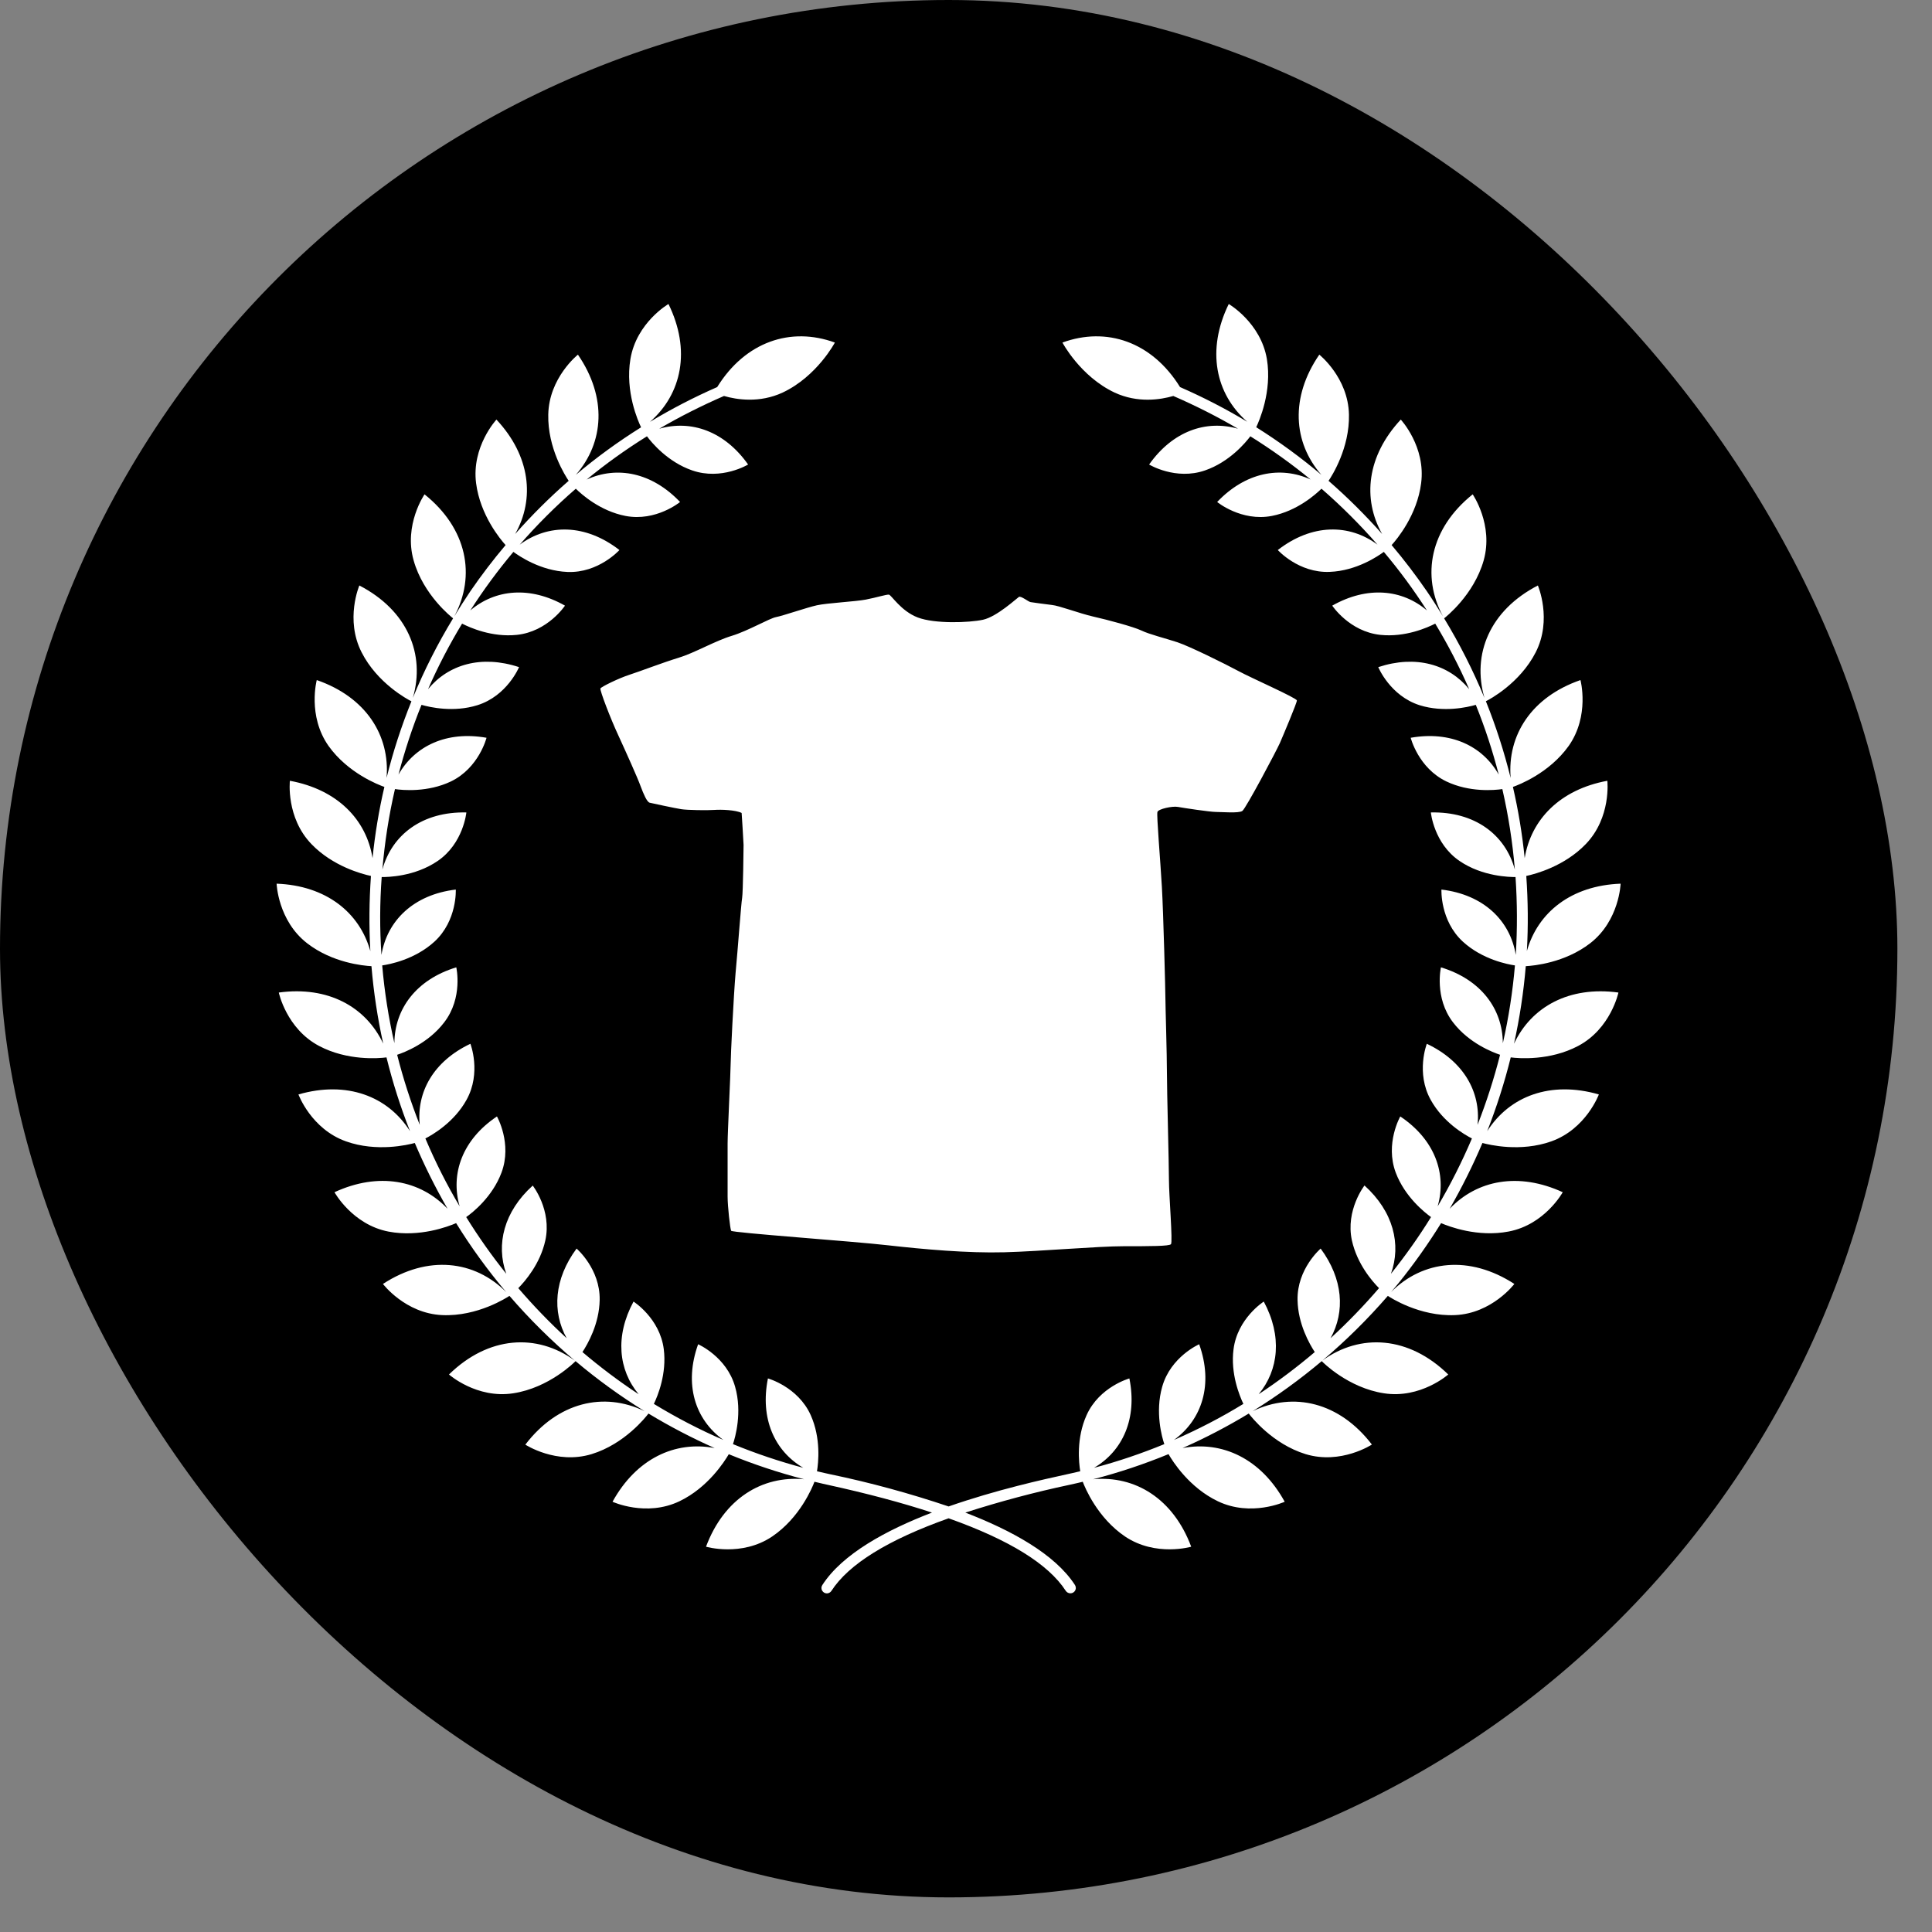 <svg width="23" height="23" viewBox="0 0 23 23" fill="none" xmlns="http://www.w3.org/2000/svg">
<rect x="0" y="0" width="23" height="23" fill="#808080" stroke="none"/>
<rect width="22.588" height="22.588" rx="11.294" fill="black"/>
<g clip-path="url(#clip0_5601_3604)">
<path d="M7.958 3.619C7.958 3.619 7.578 3.839 7.505 4.274C7.44 4.663 7.597 5.016 7.632 5.087C7.36 5.257 7.1 5.446 6.855 5.653C7.192 5.268 7.229 4.73 6.88 4.222C6.88 4.222 6.536 4.495 6.527 4.935C6.518 5.335 6.731 5.666 6.77 5.724C6.545 5.92 6.332 6.132 6.133 6.357C6.37 5.937 6.313 5.426 5.91 4.995C5.91 4.995 5.611 5.317 5.668 5.754C5.717 6.132 5.956 6.42 6.019 6.489C5.871 6.664 5.731 6.847 5.6 7.038C5.534 7.136 5.47 7.236 5.408 7.338C5.668 6.854 5.562 6.292 5.054 5.885C5.054 5.885 4.804 6.247 4.924 6.671C5.04 7.084 5.377 7.348 5.394 7.361C5.209 7.665 5.049 7.981 4.915 8.308C5.066 7.788 4.85 7.266 4.278 6.97C4.278 6.97 4.105 7.374 4.305 7.766C4.492 8.134 4.852 8.326 4.898 8.349C4.778 8.646 4.679 8.95 4.602 9.261C4.644 8.752 4.354 8.298 3.771 8.096C3.771 8.096 3.658 8.52 3.911 8.88C4.142 9.204 4.507 9.344 4.576 9.368C4.511 9.646 4.464 9.93 4.435 10.216C4.362 9.756 4.015 9.399 3.451 9.295C3.451 9.295 3.402 9.732 3.708 10.049C3.962 10.313 4.308 10.405 4.416 10.428C4.395 10.726 4.392 11.025 4.409 11.323C4.28 10.861 3.88 10.542 3.293 10.52C3.293 10.52 3.308 10.959 3.656 11.229C3.956 11.462 4.325 11.497 4.422 11.502C4.448 11.813 4.495 12.121 4.562 12.424C4.356 11.986 3.906 11.736 3.319 11.816C3.319 11.816 3.409 12.246 3.799 12.452C4.134 12.629 4.505 12.601 4.601 12.588C4.675 12.887 4.768 13.18 4.881 13.466C4.617 13.05 4.129 12.863 3.553 13.029C3.553 13.029 3.704 13.441 4.12 13.588C4.486 13.718 4.856 13.629 4.938 13.607C5.052 13.875 5.182 14.137 5.328 14.39C5.004 14.048 4.508 13.95 3.982 14.193C3.982 14.193 4.194 14.579 4.626 14.662C4.996 14.732 5.338 14.601 5.43 14.561C5.608 14.849 5.807 15.123 6.026 15.382C5.649 15.003 5.093 14.937 4.559 15.285C4.559 15.285 4.824 15.636 5.264 15.656C5.687 15.675 6.039 15.444 6.065 15.427C6.304 15.704 6.564 15.961 6.842 16.197C6.392 15.87 5.815 15.903 5.345 16.363C5.345 16.363 5.674 16.654 6.109 16.587C6.538 16.522 6.842 16.214 6.852 16.204C7.11 16.422 7.385 16.621 7.672 16.799C7.19 16.566 6.642 16.69 6.254 17.198C6.254 17.198 6.622 17.439 7.043 17.311C7.438 17.19 7.69 16.867 7.72 16.828C7.973 16.981 8.237 17.119 8.508 17.239C8.038 17.149 7.575 17.364 7.292 17.878C7.292 17.878 7.692 18.062 8.089 17.872C8.429 17.709 8.626 17.397 8.676 17.312C8.966 17.431 9.266 17.531 9.572 17.61C9.071 17.564 8.618 17.843 8.405 18.413C8.405 18.413 8.827 18.537 9.192 18.292C9.521 18.07 9.67 17.71 9.696 17.64L9.798 17.664L9.852 17.676C10.322 17.779 10.736 17.889 11.095 18.007C10.548 18.217 10.028 18.5 9.79 18.869C9.783 18.879 9.78 18.89 9.779 18.902C9.779 18.913 9.781 18.925 9.787 18.935C9.792 18.945 9.801 18.954 9.811 18.96C9.821 18.966 9.832 18.969 9.844 18.969C9.854 18.969 9.865 18.966 9.874 18.961C9.884 18.956 9.892 18.948 9.898 18.939C10.104 18.62 10.572 18.331 11.293 18.075C12.014 18.331 12.482 18.62 12.688 18.939C12.701 18.958 12.722 18.968 12.743 18.968C12.755 18.968 12.766 18.965 12.776 18.959C12.786 18.953 12.794 18.945 12.8 18.934C12.805 18.924 12.808 18.913 12.807 18.901C12.807 18.89 12.803 18.878 12.797 18.869C12.558 18.5 12.038 18.217 11.492 18.007C11.9 17.876 12.314 17.765 12.734 17.676L12.788 17.664C12.822 17.657 12.856 17.648 12.89 17.64C12.916 17.71 13.065 18.07 13.394 18.292C13.76 18.537 14.181 18.413 14.181 18.413C13.968 17.843 13.516 17.564 13.014 17.61C13.32 17.531 13.619 17.431 13.911 17.311C13.96 17.397 14.157 17.709 14.498 17.872C14.894 18.062 15.294 17.878 15.294 17.878C15.012 17.364 14.548 17.149 14.078 17.239C14.349 17.119 14.612 16.982 14.866 16.828C14.897 16.868 15.149 17.19 15.543 17.311C15.964 17.439 16.332 17.197 16.332 17.197C15.944 16.69 15.397 16.567 14.914 16.799C15.201 16.621 15.476 16.422 15.735 16.204C15.744 16.214 16.048 16.522 16.477 16.587C16.912 16.654 17.241 16.363 17.241 16.363C16.772 15.904 16.194 15.87 15.744 16.196C16.022 15.961 16.282 15.704 16.522 15.427C16.548 15.445 16.9 15.675 17.323 15.656C17.763 15.636 18.028 15.285 18.028 15.285C17.493 14.938 16.938 15.003 16.561 15.381L16.648 15.277C16.832 15.049 17.002 14.809 17.156 14.561C17.249 14.601 17.59 14.732 17.96 14.661C18.392 14.579 18.604 14.193 18.604 14.193C18.077 13.951 17.584 14.048 17.258 14.39C17.404 14.136 17.534 13.875 17.648 13.607C17.73 13.629 18.101 13.718 18.467 13.588C18.882 13.441 19.034 13.029 19.034 13.029C18.457 12.863 17.97 13.05 17.705 13.466C17.817 13.18 17.911 12.887 17.985 12.588C18.081 12.601 18.452 12.629 18.787 12.452C19.177 12.246 19.267 11.816 19.267 11.816C18.68 11.736 18.23 11.986 18.024 12.425C18.091 12.121 18.138 11.814 18.164 11.502C18.262 11.497 18.631 11.461 18.931 11.229C19.279 10.959 19.293 10.52 19.293 10.52C18.706 10.542 18.307 10.861 18.177 11.322C18.194 11.024 18.191 10.726 18.17 10.428C18.278 10.405 18.624 10.313 18.878 10.049C19.184 9.732 19.135 9.295 19.135 9.295C18.571 9.399 18.226 9.757 18.151 10.216C18.122 9.929 18.075 9.646 18.011 9.368C18.08 9.344 18.444 9.204 18.675 8.88C18.928 8.52 18.815 8.096 18.815 8.096C18.232 8.298 17.942 8.752 17.984 9.262C17.907 8.951 17.809 8.646 17.689 8.348C17.734 8.326 18.094 8.134 18.282 7.766C18.482 7.374 18.308 6.97 18.308 6.97C17.736 7.266 17.521 7.788 17.672 8.308C17.536 7.98 17.376 7.664 17.192 7.361C17.209 7.348 17.546 7.084 17.663 6.671C17.782 6.247 17.532 5.885 17.532 5.885C17.024 6.292 16.918 6.854 17.178 7.337C17.116 7.236 17.053 7.136 16.986 7.038C16.855 6.848 16.716 6.665 16.567 6.489C16.63 6.42 16.87 6.132 16.918 5.754C16.976 5.317 16.676 4.995 16.676 4.995C16.274 5.426 16.216 5.937 16.454 6.357C16.254 6.132 16.041 5.92 15.816 5.724C15.856 5.666 16.068 5.334 16.059 4.935C16.05 4.495 15.706 4.222 15.706 4.222C15.357 4.73 15.394 5.268 15.731 5.653C15.486 5.446 15.227 5.257 14.955 5.086C14.988 5.016 15.146 4.663 15.082 4.274C15.008 3.84 14.628 3.619 14.628 3.619C14.36 4.167 14.469 4.689 14.848 5.021C14.591 4.866 14.324 4.729 14.048 4.608C13.712 4.066 13.17 3.887 12.648 4.078C12.648 4.078 12.86 4.48 13.268 4.673C13.544 4.802 13.817 4.758 13.968 4.714C14.235 4.83 14.492 4.96 14.738 5.104C14.358 4.995 13.96 5.133 13.68 5.53C13.68 5.53 13.996 5.722 14.346 5.6C14.636 5.5 14.827 5.271 14.885 5.194C15.136 5.351 15.376 5.522 15.602 5.708C15.242 5.544 14.826 5.623 14.49 5.976C14.49 5.976 14.777 6.212 15.141 6.142C15.441 6.084 15.662 5.886 15.732 5.818C15.97 6.025 16.193 6.248 16.399 6.484C16.061 6.233 15.616 6.234 15.212 6.548C15.212 6.548 15.46 6.824 15.83 6.808C16.152 6.796 16.41 6.617 16.474 6.57C16.66 6.791 16.832 7.024 16.987 7.267C16.692 7.015 16.277 6.974 15.86 7.21C15.86 7.21 16.064 7.519 16.433 7.558C16.729 7.589 16.993 7.472 17.086 7.424C17.237 7.674 17.372 7.934 17.49 8.204C17.248 7.91 16.856 7.794 16.408 7.942C16.408 7.942 16.548 8.284 16.902 8.396C17.187 8.484 17.469 8.42 17.569 8.391C17.678 8.66 17.769 8.938 17.842 9.221C17.649 8.88 17.27 8.699 16.794 8.783C16.794 8.783 16.884 9.142 17.219 9.303C17.494 9.434 17.788 9.408 17.885 9.394C17.957 9.707 18.007 10.027 18.034 10.352C17.92 9.935 17.556 9.66 17.034 9.672C17.034 9.672 17.069 10.041 17.376 10.25C17.65 10.437 17.976 10.441 18.042 10.441C18.063 10.749 18.064 11.059 18.045 11.368C17.978 10.959 17.662 10.65 17.16 10.59C17.16 10.59 17.142 10.959 17.415 11.21C17.648 11.424 17.952 11.481 18.035 11.493C18.008 11.808 17.96 12.116 17.891 12.419C17.888 12.011 17.631 11.661 17.154 11.516C17.154 11.516 17.072 11.877 17.298 12.171C17.489 12.421 17.775 12.529 17.858 12.557C17.786 12.842 17.696 13.12 17.59 13.391C17.63 13 17.424 12.633 16.986 12.426C16.986 12.426 16.852 12.771 17.033 13.095C17.18 13.36 17.434 13.508 17.523 13.553C17.404 13.832 17.268 14.102 17.115 14.361C17.226 13.973 17.081 13.566 16.67 13.291C16.67 13.291 16.486 13.613 16.616 13.96C16.725 14.249 16.961 14.435 17.036 14.489C16.891 14.724 16.731 14.949 16.559 15.164C16.684 14.814 16.588 14.424 16.244 14.113C16.244 14.113 16.016 14.405 16.094 14.767C16.156 15.047 16.336 15.254 16.417 15.335C16.237 15.544 16.044 15.744 15.84 15.931C16.015 15.615 15.99 15.226 15.722 14.864C15.722 14.864 15.44 15.105 15.447 15.476C15.452 15.762 15.59 16.001 15.652 16.096C15.44 16.276 15.217 16.444 14.984 16.598C15.224 16.308 15.266 15.906 15.045 15.495C15.045 15.495 14.732 15.693 14.685 16.062C14.647 16.352 14.756 16.615 14.802 16.713C14.538 16.875 14.262 17.018 13.976 17.142C14.312 16.899 14.446 16.479 14.276 16.003C14.276 16.003 13.937 16.151 13.836 16.508C13.748 16.814 13.834 17.114 13.861 17.192C13.588 17.304 13.309 17.399 13.024 17.474C13.366 17.274 13.541 16.887 13.445 16.41C13.445 16.41 13.088 16.509 12.936 16.846C12.81 17.124 12.844 17.417 12.86 17.515L12.76 17.538L12.706 17.55C12.422 17.612 11.86 17.736 11.293 17.934C10.83 17.778 10.358 17.649 9.88 17.55L9.826 17.538L9.726 17.515C9.742 17.417 9.776 17.124 9.651 16.846C9.499 16.509 9.142 16.41 9.142 16.41C9.046 16.888 9.221 17.274 9.563 17.474C9.278 17.398 8.998 17.304 8.726 17.192C8.752 17.113 8.839 16.814 8.751 16.508C8.65 16.151 8.311 16.003 8.311 16.003C8.14 16.479 8.274 16.899 8.611 17.142C8.326 17.019 8.05 16.875 7.784 16.713C7.831 16.616 7.939 16.353 7.902 16.061C7.855 15.693 7.542 15.495 7.542 15.495C7.32 15.906 7.362 16.308 7.603 16.598C7.37 16.445 7.146 16.276 6.934 16.096C6.996 16.001 7.134 15.762 7.139 15.476C7.146 15.105 6.864 14.864 6.864 14.864C6.596 15.226 6.571 15.615 6.746 15.931C6.542 15.744 6.35 15.544 6.17 15.335C6.25 15.254 6.431 15.046 6.492 14.767C6.571 14.405 6.342 14.114 6.342 14.114C5.999 14.424 5.902 14.814 6.027 15.164C5.854 14.949 5.695 14.723 5.55 14.489C5.626 14.436 5.862 14.249 5.97 13.96C6.1 13.613 5.916 13.291 5.916 13.291C5.505 13.566 5.36 13.973 5.472 14.361C5.318 14.102 5.182 13.832 5.064 13.553C5.152 13.508 5.406 13.36 5.553 13.095C5.734 12.771 5.6 12.426 5.6 12.426C5.162 12.633 4.957 13 4.997 13.391C4.89 13.12 4.8 12.842 4.728 12.557C4.812 12.529 5.098 12.421 5.288 12.171C5.515 11.877 5.432 11.516 5.432 11.516C4.955 11.661 4.698 12.011 4.695 12.418C4.625 12.114 4.577 11.805 4.55 11.493C4.635 11.481 4.938 11.424 5.172 11.21C5.445 10.959 5.426 10.59 5.426 10.59C4.924 10.65 4.609 10.959 4.541 11.368C4.52 11.059 4.521 10.749 4.544 10.441C4.611 10.442 4.936 10.437 5.21 10.25C5.517 10.041 5.552 9.672 5.552 9.672C5.031 9.66 4.667 9.934 4.552 10.352C4.58 10.027 4.629 9.707 4.702 9.394C4.798 9.408 5.093 9.434 5.368 9.303C5.702 9.142 5.792 8.783 5.792 8.783C5.316 8.699 4.938 8.88 4.744 9.221C4.818 8.937 4.909 8.66 5.018 8.391C5.118 8.42 5.4 8.484 5.684 8.395C6.038 8.284 6.179 7.942 6.179 7.942C5.73 7.794 5.338 7.91 5.096 8.204C5.214 7.934 5.35 7.674 5.501 7.424C5.594 7.472 5.857 7.589 6.153 7.558C6.522 7.519 6.726 7.21 6.726 7.21C6.31 6.974 5.895 7.015 5.599 7.267C5.755 7.024 5.926 6.791 6.112 6.57C6.176 6.617 6.434 6.796 6.756 6.809C7.126 6.824 7.374 6.548 7.374 6.548C6.971 6.235 6.526 6.233 6.187 6.484C6.394 6.247 6.617 6.024 6.855 5.818C6.924 5.886 7.146 6.084 7.446 6.142C7.81 6.212 8.096 5.976 8.096 5.976C7.76 5.623 7.344 5.544 6.984 5.709C7.211 5.522 7.45 5.351 7.702 5.194C7.759 5.271 7.95 5.5 8.24 5.6C8.59 5.722 8.906 5.53 8.906 5.53C8.626 5.133 8.228 4.995 7.848 5.104C8.094 4.96 8.352 4.83 8.619 4.714C8.77 4.758 9.043 4.801 9.318 4.673C9.727 4.48 9.939 4.078 9.939 4.078C9.416 3.887 8.874 4.066 8.538 4.608C8.262 4.729 7.995 4.867 7.738 5.022C8.118 4.689 8.227 4.167 7.958 3.619ZM10.582 7.079C10.552 7.076 10.432 7.114 10.307 7.138C10.182 7.162 9.843 7.179 9.724 7.206C9.606 7.232 9.32 7.331 9.24 7.346C9.159 7.361 8.909 7.509 8.713 7.569C8.516 7.628 8.266 7.774 8.08 7.83C7.892 7.887 7.615 7.994 7.493 8.033C7.371 8.072 7.157 8.176 7.148 8.196C7.139 8.218 7.27 8.56 7.36 8.752C7.449 8.946 7.591 9.261 7.626 9.359C7.663 9.458 7.702 9.547 7.734 9.556C7.767 9.564 8.034 9.621 8.109 9.633C8.183 9.645 8.424 9.648 8.504 9.642C8.584 9.636 8.758 9.642 8.829 9.678C8.829 9.678 8.852 10.029 8.852 10.059C8.852 10.088 8.846 10.624 8.835 10.689C8.823 10.755 8.782 11.32 8.757 11.582C8.734 11.844 8.698 12.576 8.698 12.671C8.698 12.766 8.662 13.48 8.662 13.611V14.247C8.662 14.361 8.692 14.629 8.704 14.652C8.716 14.676 10.156 14.777 10.572 14.825C10.988 14.872 11.518 14.92 11.958 14.908C12.398 14.896 13.065 14.836 13.38 14.836C13.696 14.836 13.916 14.836 13.94 14.812C13.963 14.789 13.916 14.23 13.916 14.045C13.916 13.861 13.892 12.992 13.892 12.772C13.892 12.552 13.874 11.975 13.874 11.891C13.874 11.808 13.85 10.874 13.832 10.559C13.814 10.243 13.767 9.702 13.779 9.666C13.79 9.63 13.958 9.594 14.022 9.606C14.088 9.618 14.404 9.666 14.475 9.666C14.546 9.666 14.748 9.684 14.79 9.654C14.832 9.624 15.195 8.94 15.237 8.845C15.278 8.75 15.439 8.369 15.439 8.339C15.439 8.31 14.897 8.072 14.742 7.988C14.588 7.905 14.162 7.694 14.017 7.646C13.871 7.598 13.68 7.551 13.588 7.506C13.496 7.462 13.184 7.378 13.014 7.34C12.845 7.301 12.609 7.21 12.522 7.202C12.436 7.192 12.294 7.172 12.269 7.168C12.246 7.166 12.154 7.091 12.13 7.106C12.106 7.121 11.868 7.342 11.702 7.378C11.535 7.414 11.128 7.428 10.926 7.351C10.724 7.274 10.611 7.082 10.582 7.079Z" fill="white"/>
</g>
<defs>
<clipPath id="clip0_5601_3604">
<rect width="16" height="16" fill="white" transform="translate(3.293 3.294)"/>
</clipPath>
</defs>
</svg>
